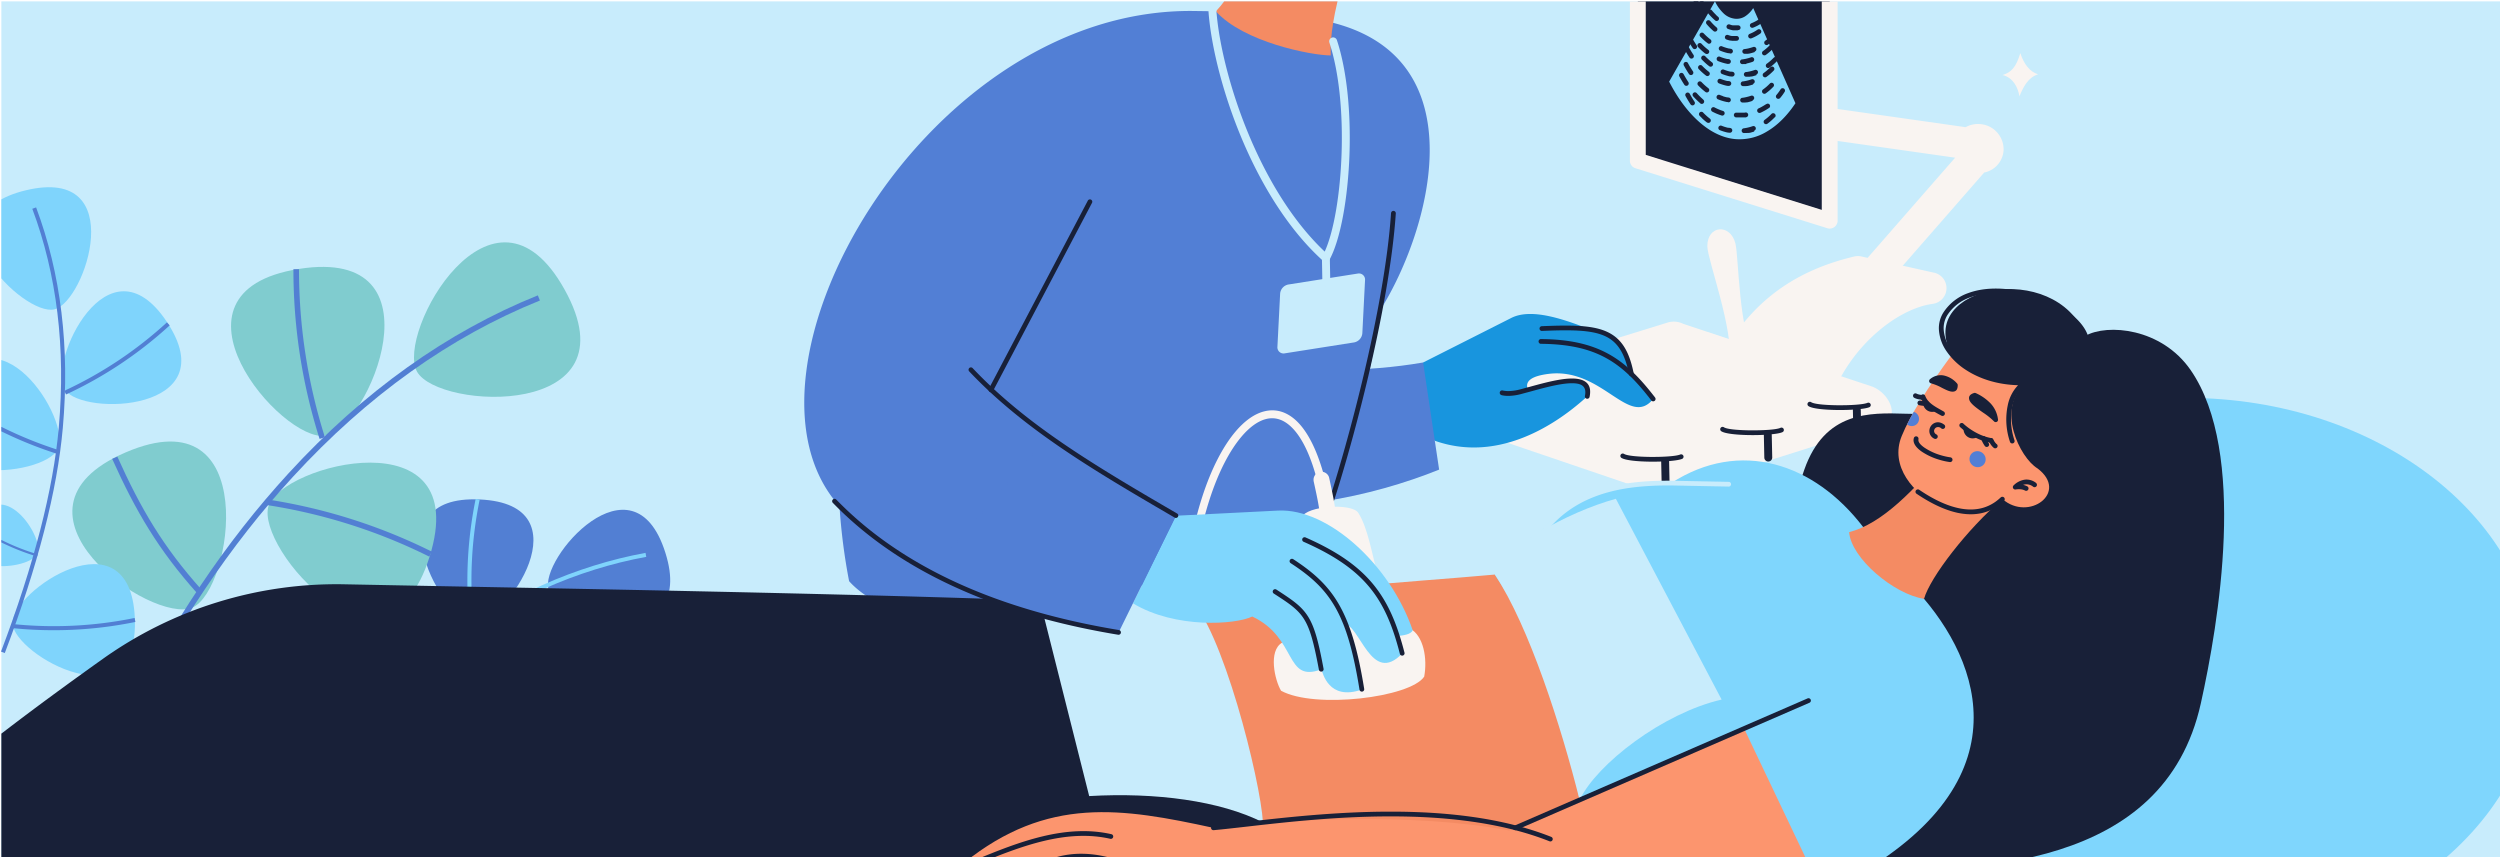 <svg id="af7e2dc1-6b70-481b-b7a3-1d89736274e9" data-name="Layer 1" xmlns="http://www.w3.org/2000/svg" xmlns:xlink="http://www.w3.org/1999/xlink" viewBox="0 0 1458.54 500"><defs><style>.ad8fa61c-5a08-4a67-a69c-8593c050e370{fill:none;}.faae2f92-cc20-444d-a486-dc18ca4d4b7c{clip-path:url(#a48275d3-4ca5-444f-920d-c097af291c0f);}.b0a9c6aa-4c01-48ae-9063-691e2c3c0153,.b1342df8-e17d-420b-9785-fb31852098af{fill:#c8ecfc;}.a052bd06-6719-487a-82ba-cb58f6d4478c{fill:#527fd3;}.b218e377-d3c1-46ef-bd12-3a9d5308bb44{fill:#7fd4fc;}.b16dfefb-cedf-4a40-937c-b6f444e64fe8{fill:#80cccf;}.a48e3a76-c524-4a67-8243-bbb3d5883bb6,.b3a993ca-938f-431b-add1-b9dfabab965f{fill:#7fd6fd;}.a1f7cba6-f354-4b8d-8dd5-56a3681839e5,.a48e3a76-c524-4a67-8243-bbb3d5883bb6,.a974cd28-740f-4578-b284-0cb4750f3b08,.ab19d72d-03e1-400a-aeb8-c44db6506677,.ab756bce-b639-47dd-bc23-69a0f09f7064,.b0a9c6aa-4c01-48ae-9063-691e2c3c0153,.b866b36a-d1d4-4fd5-9780-b53a2533b54c,.f5c051a0-96e9-4563-ae10-700588eda25c{fill-rule:evenodd;}.b866b36a-d1d4-4fd5-9780-b53a2533b54c,.bed8f26d-c050-4b1a-b672-d999ce3cdea1{fill:#f9f4f1;}.a974cd28-740f-4578-b284-0cb4750f3b08,.ae603819-fefa-4996-8632-ea92d8746cc5{fill:#182038;}.ab756bce-b639-47dd-bc23-69a0f09f7064{fill:#1895de;}.ab19d72d-03e1-400a-aeb8-c44db6506677{fill:#527fd5;}.a1f7cba6-f354-4b8d-8dd5-56a3681839e5{fill:#f48b63;}.f5c051a0-96e9-4563-ae10-700588eda25c{fill:#fc956e;}</style><clipPath id="a48275d3-4ca5-444f-920d-c097af291c0f"><rect class="ad8fa61c-5a08-4a67-a69c-8593c050e370" x="0.79" y="0.81" width="1458.67" height="499.71"/></clipPath></defs><title>Artboard 4 copy 3</title><g class="faae2f92-cc20-444d-a486-dc18ca4d4b7c"><rect class="b1342df8-e17d-420b-9785-fb31852098af" x="-11.17" y="-18.22" width="1488.63" height="539.19"/><path class="a052bd06-6719-487a-82ba-cb58f6d4478c" d="M279.81,291.39c-62.53-2.77-21.81,70.52-3.15,71.35S342.34,294.16,279.81,291.39Z"/><path class="a052bd06-6719-487a-82ba-cb58f6d4478c" d="M388.2,322.51c-18.8-59.72-73.74,3.61-68.13,21.43S407,382.22,388.2,322.51Z"/><path class="a052bd06-6719-487a-82ba-cb58f6d4478c" d="M309.65,421.67c30.29-54.79-53.47-50.91-62.5-34.54S279.37,476.47,309.65,421.67Z"/><path class="a052bd06-6719-487a-82ba-cb58f6d4478c" d="M192.64,352.33C131.33,365,188.82,426,207.12,422.27S254,339.64,192.64,352.33Z"/><path class="a052bd06-6719-487a-82ba-cb58f6d4478c" d="M249.4,459.82c2.67-62.54-70.55-21.71-71.35-3.05S246.73,522.36,249.4,459.82Z"/><path class="b218e377-d3c1-46ef-bd12-3a9d5308bb44" d="M276.36,363.37a234.14,234.14,0,0,1,3.48-71.84l-2.32-.48A236.62,236.62,0,0,0,274,363.61Z"/><path class="b218e377-d3c1-46ef-bd12-3a9d5308bb44" d="M309.51,421.65l1.46-1.88a236.27,236.27,0,0,0-63.43-35.41l-.83,2.23A234,234,0,0,1,309.51,421.65Z"/><path class="b218e377-d3c1-46ef-bd12-3a9d5308bb44" d="M207,423a234.17,234.17,0,0,1-14.28-70.5l-2.36.11a236.58,236.58,0,0,0,14.42,71.19Z"/><path class="b218e377-d3c1-46ef-bd12-3a9d5308bb44" d="M249.26,459.85l.48-2.33a236.66,236.66,0,0,0-72.57-3.4l.26,2.35A234,234,0,0,1,249.26,459.85Z"/><path class="b218e377-d3c1-46ef-bd12-3a9d5308bb44" d="M259.73,377.06c37.61-27.27,77.07-44.83,117.3-52.18l-.42-2.33C336,330,296.25,347.66,258.34,375.15c-30.11,21.81-62,54-94.81,95.46l1.86,1.47C198.05,430.73,229.79,398.77,259.73,377.06Z"/><path class="b16dfefb-cedf-4a40-937c-b6f444e64fe8" d="M329.46,169.05c-41.88-75.54-98.68,25.22-86.17,47.76S371.33,244.58,329.46,169.05Z"/><path class="b16dfefb-cedf-4a40-937c-b6f444e64fe8" d="M174.39,156.89c-85.31,13.51-10,101.33,15.41,97.3S259.7,143.38,174.39,156.89Z"/><path class="b16dfefb-cedf-4a40-937c-b6f444e64fe8" d="M250.64,324.74c25.81-82.41-86.31-54-94-29.44S224.83,407.15,250.64,324.74Z"/><path class="b16dfefb-cedf-4a40-937c-b6f444e64fe8" d="M73.37,263.91C-6,298,88.51,364.63,112.23,354.46S152.72,229.82,73.37,263.91Z"/><path class="b218e377-d3c1-46ef-bd12-3a9d5308bb44" d="M15.14,111C76,96.46,49.91,176.14,31.73,180.49S-45.75,125.58,15.14,111Z"/><path class="b218e377-d3c1-46ef-bd12-3a9d5308bb44" d="M97.49,188C132,240.28,48.19,243,37.9,227.4S63,135.8,97.49,188Z"/><path class="a052bd06-6719-487a-82ba-cb58f6d4478c" d="M99,189.83l-1.6-1.75A234,234,0,0,1,37.52,228l1,2.15A236.84,236.84,0,0,0,99,189.83Z"/><path class="b218e377-d3c1-46ef-bd12-3a9d5308bb44" d="M78.66,360.55c2.72,62.55-70.54,21.77-71.35,3.1S75.94,298,78.66,360.55Z"/><path class="a052bd06-6719-487a-82ba-cb58f6d4478c" d="M79,362.85l-.47-2.32A234.05,234.05,0,0,1,6.7,364l-.25,2.36A236.54,236.54,0,0,0,79,362.85Z"/><path class="b218e377-d3c1-46ef-bd12-3a9d5308bb44" d="M-30.3,230.46C-58,286.6,25.48,278.81,33.75,262.05S-2.62,174.32-30.3,230.46Z"/><path class="a052bd06-6719-487a-82ba-cb58f6d4478c" d="M-31.52,232.41l1.37-1.94a233.82,233.82,0,0,0,64.36,32.11l-.71,2.25A236.3,236.3,0,0,1-31.52,232.41Z"/><path class="b218e377-d3c1-46ef-bd12-3a9d5308bb44" d="M-13.92,306.35c-14.7,31.3,31.3,26.11,35.71,16.77S.79,275.05-13.92,306.35Z"/><path class="a052bd06-6719-487a-82ba-cb58f6d4478c" d="M-14.6,307.44l.73-1.08A129.26,129.26,0,0,0,22,323.4l-.37,1.26A130.75,130.75,0,0,1-14.6,307.44Z"/><path class="a052bd06-6719-487a-82ba-cb58f6d4478c" d="M2.8,381c19.25-50.7,30.63-94.94,33.86-131.51,4.13-46.65-1.12-89.86-15.6-128.49l-2.22.81C33.19,160.12,38.39,203,34.31,249.27,31.1,285.62,19.75,329.66.59,380.15Z"/><path class="b16dfefb-cedf-4a40-937c-b6f444e64fe8" d="M169.56,417c3.24,86.3-97.48,29.46-98.44,3.69S166.33,330.7,169.56,417Z"/><path class="a052bd06-6719-487a-82ba-cb58f6d4478c" d="M189.56,255.11a323.24,323.24,0,0,1-15.11-98.05h-3.26a326,326,0,0,0,15.26,99Z"/><path class="a052bd06-6719-487a-82ba-cb58f6d4478c" d="M250.45,324.75l1.46-2.93a326.37,326.37,0,0,0-95.54-30.37l-.5,3.23A322.83,322.83,0,0,1,250.45,324.75Z"/><path class="a052bd06-6719-487a-82ba-cb58f6d4478c" d="M117.45,343.9c-22.21-24.8-35.36-47.13-49-77.52l-3,1.34C79.25,298.42,92.58,321,115,346.08Z"/><path class="a052bd06-6719-487a-82ba-cb58f6d4478c" d="M78.41,411.45c31.94,9.44,57.75,11.75,91.05,11.05l.07,3.27c-33.65.7-59.78-1.65-92-11.19Z"/><path class="a052bd06-6719-487a-82ba-cb58f6d4478c" d="M73.07,424.07c30-59.44,61.08-105.79,97.79-145.85C214.18,231,262.67,196.37,315,175.32l-1.23-3C261,193.55,212.1,228.42,168.46,276c-36.93,40.28-68.16,86.86-98.3,146.59Z"/><ellipse class="b3a993ca-938f-431b-add1-b9dfabab965f" cx="1275.41" cy="392.62" rx="204.55" ry="160.5"/><path class="b0a9c6aa-4c01-48ae-9063-691e2c3c0153" d="M1127.08,370.4l-.1-158.32a9.22,9.22,0,0,0-5.61-9.05l-39.6-16.92v0a9.22,9.22,0,0,0-6-.42l-86.31,23.7a9.23,9.23,0,0,0-7,9.08l2.12,160.88a8.7,8.7,0,0,0,0,1.25,9.26,9.26,0,0,0,9.91,8.54l124.13-9.54v0A9.23,9.23,0,0,0,1127.08,370.4Z"/><path class="bed8f26d-c050-4b1a-b672-d999ce3cdea1" d="M1135.54,166.88a9.23,9.23,0,0,0-7.61-7.88L1086,149.63a9.23,9.23,0,0,0-4.12,0v0c-18.13,4.3-34.46,11.39-48.68,22.85-14,11.28-25.73,26.62-34.85,47.46-2.64,4-2.81,7.86-.94,11.65,2.12,4.29,6.55,6.6,12.44,7.47a72.58,72.58,0,0,0,12.55.46c18.87-.6,46.46-8.81,47.38-11A96.86,96.86,0,0,1,1095,193.93c10.62-9.26,22.29-15.25,32.65-16.67A9.24,9.24,0,0,0,1135.54,166.88Z"/><path class="bed8f26d-c050-4b1a-b672-d999ce3cdea1" d="M1097.9,247.9,971.7,287.67a12.46,12.46,0,0,1-8.71-.91l-104-35.41c-11.42-4.69-17.88-22.46-8.65-25.32l0,0,123.07-38a12.5,12.5,0,0,1,8.66.92l110.34,36.64c6.75,2.69,11.8,9.71,11.27,15.68a7.27,7.27,0,0,1-5.7,6.71Z"/><path class="b866b36a-d1d4-4fd5-9780-b53a2533b54c" d="M1155.34,72.4a14.75,14.75,0,0,0-8.54,1.8l-151-21.48A9.25,9.25,0,1,0,993.2,71l147.45,21-51.21,58.61a9.23,9.23,0,1,0,13.9,12.16l54.26-62.11A14.09,14.09,0,0,0,1168.9,88,14.76,14.76,0,0,0,1155.34,72.4Z"/><polygon class="a974cd28-740f-4578-b284-0cb4750f3b08" points="955.53 -40.92 1067.48 -20.07 1067.48 128.73 955.53 93.75 955.53 -40.92 955.53 -40.92"/><path class="bed8f26d-c050-4b1a-b672-d999ce3cdea1" d="M956.75-45.39l111.56,20.78a4.62,4.62,0,0,1,3.79,4.54h0v148.8a4.63,4.63,0,0,1-4.63,4.63,4.74,4.74,0,0,1-1.65-.3L954.16,98.16a4.61,4.61,0,0,1-3.26-4.41h0V-40.92a4.63,4.63,0,0,1,4.63-4.63,4.92,4.92,0,0,1,1.22.16Zm106.1,29.15L960.16-35.36V90.35l102.69,32.09V-16.24Z"/><path class="b3a993ca-938f-431b-add1-b9dfabab965f" d="M1047.52,60.18c-4.89,7.37-10.49,12.91-16.52,16.46a30.61,30.61,0,0,1-18.9,4.49C1005,80.39,998,77,991.45,71.23s-12.63-13.78-17.64-23.61L1000.53.76A24,24,0,0,0,1005.77,8a11.36,11.36,0,0,0,6.33,2.91,9.27,9.27,0,0,0,5.76-1.2,16.19,16.19,0,0,0,5-5l24.64,55.54Z"/><path class="ae603819-fefa-4996-8632-ea92d8746cc5" d="M985.81,54.69A1.39,1.39,0,0,0,983.36,56l.2.36.2.37.21.36.2.35.2.35.21.35.2.35.21.34.21.34.21.33.21.34.21.32.21.33.25.38a1.39,1.39,0,0,0,2.46-.3,1.37,1.37,0,0,0-.15-1.24l-.24-.37-.2-.31-.2-.31-.2-.31-.2-.32-.2-.33-.19-.32-.2-.33-.2-.34-.19-.33-.2-.34-.19-.35-.19-.34-.19-.36Zm49.74,13.71a1.4,1.4,0,0,0-1.07-2.35,1.37,1.37,0,0,0-1,.44,27.28,27.28,0,0,1-4,3.47,1.39,1.39,0,0,0,1.6,2.27,30,30,0,0,0,3-2.49c.46-.43.91-.88,1.35-1.34Zm-12.11,7.84a1.39,1.39,0,0,0-.91-2.63c-.42.15-.85.29-1.28.42-.7.2-1.39.37-2.1.52l-.43.08-.43.08-.43.07-.45.07a1.39,1.39,0,1,0,.36,2.75l.28,0,.24,0,.24,0,.24,0,.23,0,.24,0,.24-.05.23,0,.24,0,.23,0,.23,0,.24-.06.23,0,.23-.06.46-.13.46-.13.23-.07.45-.14.23-.07.5-.17ZM1009,77.42a1.39,1.39,0,0,0,1.49-2,1.36,1.36,0,0,0-1-.73l-.36-.07-.23-.05-.23,0-.22,0-.23-.06-.23,0-.23-.06-.23-.06-.23-.06-.22-.06-.23-.07-.23-.07-.23-.07-.23-.07-.23-.07-.22-.08-.23-.08-.23-.08-.23-.09-.23-.09-.36-.14a1.39,1.39,0,0,0-1.05,2.58l.41.16.25.09.25.1.26.09.25.09.25.08.26.09.25.08.25.07.26.08.25.07.25.07.26.07.25.07.25.06.25.06.26.06.25,0,.25.06.26,0,.38.07Zm-13.12-6a1.4,1.4,0,0,0,2.23-1.31,1.38,1.38,0,0,0-.53-.89l-.25-.2-.23-.18-.22-.18-.22-.18-.23-.19-.22-.19-.22-.19-.22-.19-.22-.2-.22-.2-.22-.2-.22-.21-.22-.21-.22-.21-.22-.22-.22-.22-.21-.22-.19-.19a1.39,1.39,0,0,0-2.38.77,1.37,1.37,0,0,0,.37,1.15l.21.21.23.24.23.23.24.23.23.23L993,69l.23.22.24.22.24.21.24.22.23.21.24.2.24.21.24.2.25.2.24.19.24.19.27.22Z"/><path class="ae603819-fefa-4996-8632-ea92d8746cc5" d="M982.19,43.21a1.39,1.39,0,0,0-2.44,1.33L980,45l.22.4.22.4.23.39.23.39.22.39.23.38.23.38.23.38.24.37.23.37.23.36.16.25A1.39,1.39,0,1,0,985,47.9l-.15-.24-.23-.35-.22-.36-.22-.35-.22-.36-.22-.37-.22-.36-.22-.38-.22-.37-.22-.38-.21-.39-.22-.38-.21-.4Zm59,10.37a1.39,1.39,0,1,0-2.36-1.47l-.24.37-.23.36-.25.36-.25.36c-.45.62-.92,1.23-1.43,1.82a1.39,1.39,0,0,0,2.11,1.81l.24-.28.15-.19.16-.19.3-.38.15-.19.15-.2.14-.19.15-.2.14-.19.14-.2.14-.2.13-.2.14-.2.13-.2.13-.2.13-.2.13-.2ZM1032.1,63a1.4,1.4,0,0,0-.51-2.52,1.44,1.44,0,0,0-1,.21L1030,61l-.79.5-.41.25-.4.23-1,.57-.42.21-.65.32-.39.18a1.39,1.39,0,0,0,1.15,2.53l.2-.09.23-.11.24-.11.23-.12.23-.11.23-.12.23-.12.23-.12.23-.12.22-.12.23-.13.22-.12.45-.26.22-.13.22-.14.43-.27.22-.13.21-.14.57-.38Zm-13.34,5.38a1.39,1.39,0,0,0,.53-2.54,1.35,1.35,0,0,0-1-.2l-.51.08-.24,0-.24,0-.25,0-.24,0-.25,0-.24,0-.25,0-.24,0-.25,0-.24,0H1013a1.39,1.39,0,0,0-.08,2.78h2.29l.27,0,.27,0,.27,0,.27,0,.27,0,.27,0,.27,0,.26,0,.27,0,.27,0,.26,0,.27,0,.29,0Zm-14.38-1a1.39,1.39,0,0,0,1.73-1.79,1.37,1.37,0,0,0-.88-.86l-.23-.07-.26-.09-.25-.08-.26-.09-.26-.09-.25-.1-.26-.1-.25-.1-.26-.1-.25-.11-.26-.11-.26-.11-.25-.11-.26-.12-.25-.12-.26-.12-.25-.13-.26-.12-.32-.17a1.39,1.39,0,0,0-2,1.64,1.37,1.37,0,0,0,.68.81l.36.19.28.14.28.14.28.13.27.13.28.13.28.13.28.12.28.12.28.11.28.11.28.11.28.11.28.11.28.1.28.09.28.1.28.09.24.08Zm-12.47-7.12a1.39,1.39,0,1,0,1.82-2.1L993.6,58l-.25-.22-.25-.22-.24-.23-.25-.22-.25-.23-.24-.24-.25-.24-.24-.24-.24-.24-.25-.25-.24-.25-.24-.25-.24-.26-.24-.26-.28-.31a1.39,1.39,0,1,0-2.08,1.85l.31.33.25.28.26.27.25.27.26.27.26.26.26.27.26.25.26.25.26.25.26.25.27.24.26.24.27.24.26.23.14.12Z"/><path class="ae603819-fefa-4996-8632-ea92d8746cc5" d="M984.86,36.93a1.39,1.39,0,1,0-2.44,1.32l.2.37.2.36.2.36.2.36.21.35.2.35.21.34.21.34.2.34.21.34.21.33.21.33.21.32.26.38a1.39,1.39,0,1,0,2.31-1.54l-.24-.36-.2-.31-.2-.31-.2-.32-.2-.32-.2-.32-.2-.33L986,39l-.2-.33-.2-.34-.19-.34-.19-.34-.2-.35-.19-.35Zm49.74,13.7a1.39,1.39,0,0,0-1.11-2.34,1.42,1.42,0,0,0-.91.43,27.42,27.42,0,0,1-4,3.48,1.39,1.39,0,0,0,.47,2.48,1.37,1.37,0,0,0,1.14-.22,29.54,29.54,0,0,0,4.38-3.83Zm-12.1,7.84a1.39,1.39,0,0,0,.4-2.41,1.37,1.37,0,0,0-1.31-.21c-.5.17-1,.32-1.49.47l-1.05.27-.42.1-.42.09-.43.09-.64.11-.44.07-.23,0a1.39,1.39,0,0,0,.35,2.76l.29,0,.23,0,.24,0,.24,0,.24,0,.24,0,.23-.05.24,0,.23,0,.24-.06.23,0,.23-.05.24-.06.23-.06.23-.06.23-.06.23-.07.23-.06.22-.07.23-.07.45-.15.23-.07.28-.1Zm-14.41,1.18a1.39,1.39,0,1,0,.51-2.73l-.37-.07-.22,0-.23-.05-.23,0-.23-.05-.22-.06-.23-.05-.23-.06-.23-.06-.23-.07-.23-.06-.22-.07-.23-.07-.23-.08L1005,56l-.23-.08-.23-.08-.23-.08-.22-.09-.23-.08-.36-.14a1.39,1.39,0,1,0-1,2.57l.4.16.26.1.25.09.25.09.26.09.25.09.25.08.26.08.25.08.25.07.26.08.25.07.25.06.25.07.26.06.25.06.25.06.26.06.25.05.25,0,.39.07Zm-13.12-6a1.39,1.39,0,1,0,1.7-2.2l-.26-.2-.22-.18-.22-.18-.23-.18-.22-.19-.22-.18-.22-.2-.22-.19-.22-.2-.23-.2-.22-.2-.22-.21-.21-.21-.22-.21-.22-.22-.22-.21-.22-.23-.18-.19a1.39,1.39,0,0,0-2,1.93l.2.2.23.24.24.24.23.23.24.22.23.23.24.22.24.22.23.22.24.21.24.21.24.21.24.2.24.2.24.2.24.19.25.2.27.21Z"/><path class="ae603819-fefa-4996-8632-ea92d8746cc5" d="M985.18,27.36a1.39,1.39,0,1,0-2.45,1.33l.2.36.2.36.21.36.2.36.2.35.21.35.2.34.21.35.21.34.21.33.21.33.21.33.21.32.25.39A1.39,1.39,0,0,0,988,32l-.25-.37-.2-.31-.2-.31-.2-.32-.2-.32-.2-.32-.19-.33-.2-.33-.2-.33-.19-.34-.2-.34-.19-.34-.19-.35-.19-.35Zm49.74,13.7a1.39,1.39,0,0,0-2-1.91,27.35,27.35,0,0,1-4,3.48,1.39,1.39,0,0,0,1.6,2.27,29.69,29.69,0,0,0,4.39-3.84Zm-12.11,7.85a1.39,1.39,0,0,0-.91-2.63l-.87.29-.62.18-.41.12-1.06.26-.42.09-.43.08-.64.11-.43.07-.24,0a1.39,1.39,0,0,0,.36,2.76l.28,0,.24,0,.24,0,.24,0,.23,0,.24,0,.24,0,.23-.05.24,0,.23,0,.23-.06.24-.05.23-.06.23-.06.46-.12.46-.13.23-.07.23-.07.45-.14.5-.17Zm-14.4,1.18a1.4,1.4,0,0,0,1.34-2.24,1.46,1.46,0,0,0-.84-.5l-.36-.06-.23,0-.23-.05-.22,0-.23,0-.23-.05-.23-.06-.23-.06-.22-.06-.23-.06-.23-.07-.23-.07-.23-.07-.23-.07-.22-.08-.23-.08-.23-.07-.23-.09-.23-.08-.23-.09-.36-.14a1.39,1.39,0,0,0-1.05,2.57l.41.16.25.1.26.09.25.09.25.09.25.09.26.08.25.08.25.08.26.08.25.07.25.07.26.07.25.06.25.07.26.06.25.05.25.06.25.05.26,0,.39.08Zm-13.12-6a1.39,1.39,0,0,0,2.22-1.31,1.43,1.43,0,0,0-.53-.89l-.25-.2-.23-.17-.22-.18-.22-.19-.22-.18-.23-.19-.22-.19-.22-.2-.22-.19-.22-.2-.22-.21-.22-.2-.22-.21-.22-.22-.22-.21-.22-.22-.21-.22-.19-.19a1.39,1.39,0,0,0-2,1.92l.21.21.23.23.23.24.24.23.23.23.24.22.23.23.24.21.24.22.24.21.24.21.23.21.24.2.24.2.25.2.24.2.24.19.28.21Z"/><path class="ae603819-fefa-4996-8632-ea92d8746cc5" d="M987.07,21.89a1.41,1.41,0,0,0-1.29-.72,1.39,1.39,0,0,0-1.16,2l.2.37.2.36.2.36.21.35.2.35.21.35.2.35.21.34.21.34.21.33.2.34.22.32.21.33.25.38a1.39,1.39,0,0,0,2.46-.3,1.37,1.37,0,0,0-.15-1.24l-.24-.37-.2-.31-.2-.31-.2-.31-.2-.32-.2-.33-.2-.32-.19-.33-.2-.34-.19-.33-.2-.34-.19-.35-.19-.34-.19-.36ZM1036.8,35.6a1.39,1.39,0,0,0-1.11-2.34,1.35,1.35,0,0,0-.91.43,26.76,26.76,0,0,1-4,3.47,1.39,1.39,0,0,0,.47,2.48,1.36,1.36,0,0,0,1.14-.21,30.13,30.13,0,0,0,4.38-3.83Zm-12.1,7.84a1.39,1.39,0,0,0-.91-2.63c-.49.18-1,.33-1.49.48l-1,.27-.42.1-.42.09-.43.08-.64.12-.43.06-.24,0a1.39,1.39,0,1,0,.36,2.75l.28,0,.24,0,.24,0,.23,0,.24,0,.24,0,.23,0,.24-.05.23,0,.24-.05.23,0,.24-.06.23,0,.23-.06.23-.06.23-.07.23-.06.23-.07.23-.06.22-.07.46-.15.22-.07.28-.1Zm-14.41,1.18a1.39,1.39,0,1,0,.51-2.73l-.36-.07-.23,0-.23,0-.23,0-.22-.06-.23,0-.23-.06-.23-.06-.23-.06-.23-.06-.22-.07-.23-.06-.23-.08-.23-.07-.23-.07-.23-.08-.22-.08-.23-.08-.23-.09-.23-.09-.36-.14a1.39,1.39,0,0,0-1.88,1.57,1.36,1.36,0,0,0,.83,1l.41.16.25.09.25.1.26.09.25.09.25.08.25.09.26.08.25.07.25.08.26.07.25.07.25.07.26.07.25.06.25.06.26.06.25,0,.25.06.25,0,.39.07Zm-13.12-6a1.39,1.39,0,0,0,1.7-2.2l-.26-.2-.22-.18-.22-.18-.22-.18-.23-.19-.22-.19-.22-.19-.22-.19-.22-.2-.22-.2-.22-.2-.22-.21-.22-.21-.22-.21-.22-.22-.22-.22-.22-.22-.18-.19a1.39,1.39,0,0,0-2.38.77,1.37,1.37,0,0,0,.37,1.15l.2.21.24.24.23.23.23.23.24.23.24.23.23.22.24.22.24.21.23.22.24.21.24.2.24.21.24.2.24.2.25.19.24.19.27.22Z"/><path class="ae603819-fefa-4996-8632-ea92d8746cc5" d="M984.86,14.52a1.39,1.39,0,1,0-2.44,1.32l.2.37.2.36.2.36.2.35.21.35.2.35.21.35.21.34.2.34.21.33.21.34.21.32.21.33.26.38a1.39,1.39,0,0,0,2.46-.3,1.37,1.37,0,0,0-.15-1.24l-.24-.37-.2-.31-.2-.31-.2-.31-.2-.32-.2-.33-.2-.32-.19-.33-.2-.34-.2-.33-.19-.34-.19-.35-.2-.34-.19-.35Zm49.74,13.7a1.39,1.39,0,0,0-1.11-2.34,1.33,1.33,0,0,0-.91.43,26.27,26.27,0,0,1-4,3.47,1.39,1.39,0,0,0,.47,2.48,1.36,1.36,0,0,0,1.14-.21,29.54,29.54,0,0,0,4.38-3.83Zm-12.1,7.84a1.39,1.39,0,0,0-.91-2.63c-.5.18-1,.33-1.49.48l-1.05.27-.42.1-.42.09-.43.08-.64.12-.44.07-.23,0a1.39,1.39,0,1,0,.35,2.75l.29,0,.23,0,.24,0,.24,0,.24,0,.24,0,.23,0,.24,0L1019,37l.24,0,.23-.05.23-.06.24-.05.23-.06.23-.06.23-.07.23-.06.23-.07.22-.06.23-.07.45-.15.23-.07.28-.1Zm-14.41,1.18a1.39,1.39,0,1,0,.51-2.73l-.37-.07-.22,0-.23,0-.23-.05-.23-.06-.22-.05-.23-.06-.23-.06-.23-.06-.23-.06-.23-.07-.22-.06-.23-.08-.23-.07-.23-.07-.23-.08-.23-.08-.23-.08-.22-.09-.23-.09-.36-.14a1.39,1.39,0,1,0-1,2.58l.41.16.25.09.25.1.25.09.26.09.25.08.25.09.26.08.25.07.25.08.26.07.25.07.25.07.25.07.26.06.25.06.25.06.26.05.25.06.25.05.39.07Zm-13.12-6A1.39,1.39,0,0,0,997.19,30a1.33,1.33,0,0,0-.52-.89l-.26-.2-.22-.18-.22-.18-.23-.18-.22-.19L995.3,28l-.22-.19-.22-.19-.22-.2-.23-.2-.22-.2-.22-.21-.21-.21-.22-.21-.22-.22-.22-.22-.22-.22-.18-.19a1.39,1.39,0,0,0-2.38.77,1.37,1.37,0,0,0,.37,1.15l.2.21.23.24.24.23.23.23.24.23.23.23.24.22.24.22.23.21.24.22.24.21.24.2.24.21.24.2.24.2.24.19.25.19.27.22Z"/><path class="ae603819-fefa-4996-8632-ea92d8746cc5" d="M986.12,8.5a1.39,1.39,0,0,0-2.44,1.33l.2.36.2.36.2.36.2.36.21.35.2.35.21.35.2.34.21.34.21.33.21.33.21.33.21.33.26.38a1.39,1.39,0,0,0,2.46-.3,1.37,1.37,0,0,0-.15-1.24l-.24-.37-.2-.31-.21-.31-.19-.32-.2-.32-.2-.32-.2-.33-.2-.33-.19-.33-.2-.34-.19-.34-.19-.34-.2-.35-.19-.35Zm49.74,13.7a1.39,1.39,0,0,0-2-1.91,26.83,26.83,0,0,1-4,3.48,1.39,1.39,0,0,0,.46,2.48,1.41,1.41,0,0,0,1.15-.21,29.61,29.61,0,0,0,4.38-3.84Zm-12.11,7.85a1.39,1.39,0,1,0-.9-2.63c-.5.17-1,.33-1.49.47l-1.05.28-.42.1-.43.09-.42.08-.65.11-.43.07-.23,0a1.39,1.39,0,1,0,.35,2.76l.28,0,.24,0,.24,0,.24,0,.24,0,.23,0,.24,0,.24-.05.23,0,.24-.05.23-.06.23-.05.23-.06.24-.06.23-.06.23-.06.23-.06.23-.07.22-.07.23-.07.45-.14.23-.08.27-.09Zm-14.4,1.18a1.39,1.39,0,0,0,.51-2.74l-.37-.06-.22-.05-.23-.05-.23,0-.23-.05-.23-.05-.22-.06-.23-.06-.23-.06-.23-.06-.23-.07-.23-.07-.22-.07-.23-.07-.23-.08-.23-.07-.23-.08-.23-.09-.23-.08-.22-.09-.36-.14a1.39,1.39,0,1,0-1,2.57l.4.16.26.1.25.09.25.09.25.09.26.09.25.08.25.08.26.08.25.08.25.07.26.07.25.07.25.06.26.07.25.06.25,0,.26.06.25.05.25,0,.39.08Zm-13.12-6a1.38,1.38,0,0,0,1.54.11,1.4,1.4,0,0,0,.16-2.31l-.26-.2-.22-.17-.23-.18-.22-.19-.22-.18-.22-.19-.22-.19-.23-.2-.22-.19-.22-.2-.22-.21-.22-.2-.22-.21-.21-.22-.22-.21-.22-.22-.22-.22-.19-.19a1.38,1.38,0,0,0-2.37.77A1.36,1.36,0,0,0,992,21.4l.2.21.23.24.24.23.23.23.24.23.23.22.24.23.24.21.23.22.24.21.24.21.24.21.24.2.24.21.24.19.24.2L996,25l.28.21Z"/><path class="ae603819-fefa-4996-8632-ea92d8746cc5" d="M991.66-5.49a1.39,1.39,0,0,0-2.53,0,1.34,1.34,0,0,0,0,1.14l.17.37.17.36.17.36.17.36.17.35.17.35.17.34.18.34.17.34.18.34L991-.5l.17.32.18.33.18.32.14.25a1.39,1.39,0,0,0,2.55-.29,1.43,1.43,0,0,0-.12-1.07L994-.89l-.17-.3-.17-.31-.17-.32-.16-.31-.17-.32L993-2.78l-.16-.32-.17-.33-.17-.34-.16-.33-.16-.34L992-4.79l-.16-.35-.16-.35Zm44.64,9.28a1.4,1.4,0,0,0-1.5-2,1.38,1.38,0,0,0-1,.72,23.5,23.5,0,0,1-1.9,3.05,1.39,1.39,0,0,0,2.24,1.65,27.37,27.37,0,0,0,2.13-3.41ZM1028,13.35a1.39,1.39,0,1,0-1.6-2.27,21.06,21.06,0,0,1-4.58,2.46,1.39,1.39,0,0,0-.31,2.43,1.38,1.38,0,0,0,1.3.17l.26-.1.19-.08.38-.16.38-.17.74-.35.56-.28a26.41,26.41,0,0,0,2.68-1.65ZM1014,17.56a1.37,1.37,0,0,0,1.23-.61,1.38,1.38,0,0,0-1.07-2.16h-.2l-.18,0h-.19l-.18,0-.19,0-.18,0-.19,0-.18,0-.19,0-.19,0-.18,0-.19,0-.19,0-.18,0-.19,0-.19,0-.19,0-.18-.05-.19,0-.19-.05-.19-.05-.19-.06-.18-.06-.19-.06-.19-.06-.35-.12a1.39,1.39,0,0,0-1.8,1.72,1.37,1.37,0,0,0,.85.89l.2.07.21.07.22.08.21.06.22.07.22.07.22.06.21.06.22.05.22.06.21.05.22.05.22,0,.21.05.22,0,.22,0,.21,0,.22,0,.21,0,.22,0,.22,0,.21,0,.22,0,.21,0h.22l.21,0Zm-13.39-5.65a1.39,1.39,0,0,0,2.29-1.06,1.33,1.33,0,0,0-.49-1l-.31-.27-.18-.16-.19-.17-.19-.17-.19-.17-.18-.18L1001,8.5l-.19-.18-.18-.19-.19-.18-.19-.2-.18-.19-.19-.2-.18-.2-.19-.2-.18-.2-.18-.21L999,6.34,998.69,6a1.39,1.39,0,0,0-2.13,1.78l.29.35.2.23.2.22.2.23.2.21.2.22.2.22.21.21.2.2.2.21.2.2.21.2.2.19.21.2.2.19.21.18.2.19.21.18.33.28Z"/><path class="ae603819-fefa-4996-8632-ea92d8746cc5" d="M990.72.72a1.4,1.4,0,0,0-2.54,0,1.37,1.37,0,0,0,0,1.14l.17.37.17.36.17.36.17.35.17.35.17.35.17.35.18.34.17.34.18.33.17.33.18.33.18.33.18.32.14.25a1.39,1.39,0,0,0,2.54-.29,1.34,1.34,0,0,0-.12-1.07L993,5.32,992.87,5l-.17-.31-.17-.31-.17-.32-.16-.32L992,3.43l-.17-.33-.16-.33-.17-.33-.16-.34-.17-.34L991,1.42l-.16-.35-.16-.35ZM1035.35,10a1.39,1.39,0,0,0-1.49-2,1.42,1.42,0,0,0-1,.73,24.64,24.64,0,0,1-1.9,3,1.39,1.39,0,0,0,2.24,1.65,26.7,26.7,0,0,0,2.12-3.42ZM1027,19.56a1.39,1.39,0,0,0-.6-2.51,1.37,1.37,0,0,0-1,.23,21.3,21.3,0,0,1-4.58,2.47,1.39,1.39,0,0,0,1,2.6l.26-.1.19-.08.38-.16.38-.17.74-.35.55-.29c.56-.29,1.08-.6,1.61-.93.37-.23.73-.46,1.08-.71Zm-13.93,4.21a1.39,1.39,0,0,0,.16-2.78h-.38l-.19,0h-.18l-.19,0-.18,0-.19,0-.19,0-.18,0-.19,0-.19,0-.18,0-.19,0-.19,0-.18,0-.19,0-.19-.05-.19,0-.18-.05-.19-.05-.19-.06-.19-.05-.19-.06-.18-.06-.19-.06-.19-.07-.17-.06a1.39,1.39,0,0,0-.94,2.62l.19.07.22.07.22.07.21.07.22.07.22.06.21.06.22.06.22.06.21,0,.22.06.22,0,.21.05.22,0,.22.05.21,0,.22,0,.22,0,.21,0,.22,0,.21,0,.22,0,.21,0,.22,0,.21,0,.22,0Zm-13.39-5.65a1.39,1.39,0,0,0,2.29-1.06,1.44,1.44,0,0,0-.49-1.06l-.31-.26-.19-.17-.18-.16-.19-.17-.19-.18-.19-.17-.18-.18-.19-.18-.19-.19-.18-.19-.19-.19-.18-.19-.19-.2-.18-.2-.19-.2-.18-.21-.19-.21-.18-.21-.27-.32A1.39,1.39,0,0,0,995.61,14l.3.36.2.22.2.23.2.22.2.22.2.22.2.21.2.21.21.21.2.21.2.2.21.2.2.19.2.19.21.19.21.19.2.19.21.18.33.28Z"/><path class="b866b36a-d1d4-4fd5-9780-b53a2533b54c" d="M1009,211.36c2.54-19.16-12.88-59.89-12.91-67.67-.06-12.45,13.37-13.34,16.36-1.74,2,7.57,1.74,51.45,11.9,67.57,2.46,3.92,5.65,8.68,6.2,11.64l5.65,30.8-24.05-.55-4.9-27.62c-.34-1.89,1.1-7.48,1.75-12.43Z"/><path class="ae603819-fefa-4996-8632-ea92d8746cc5" d="M1038.67,249.64a1.39,1.39,0,1,1,1.15,2.52c-2.57,1.17-10.94,1.78-18.89,1.68-7.3-.09-14.39-.78-16.61-2.19a1.39,1.39,0,1,1,1.49-2.34c1.76,1.11,8.29,1.68,15.15,1.76,7.62.09,15.49-.42,17.71-1.43Z"/><path class="ae603819-fefa-4996-8632-ea92d8746cc5" d="M1029.06,254a2.31,2.31,0,1,1,4.61-.1l.28,13a2.31,2.31,0,0,1-4.62.09l-.27-13Z"/><path class="ae603819-fefa-4996-8632-ea92d8746cc5" d="M1089.57,235a1.39,1.39,0,0,1,1.15,2.52c-2.58,1.17-10.94,1.78-18.89,1.68-7.3-.09-14.4-.78-16.61-2.19a1.39,1.39,0,1,1,1.49-2.34c1.76,1.11,8.28,1.68,15.15,1.76,7.62.09,15.49-.42,17.71-1.43Z"/><path class="ae603819-fefa-4996-8632-ea92d8746cc5" d="M1081,239.25a2.31,2.31,0,0,1,4.61-.09l.27,13a2.31,2.31,0,1,1-4.61.09l-.27-13Z"/><path class="ae603819-fefa-4996-8632-ea92d8746cc5" d="M980.35,265.14a1.39,1.39,0,0,1,1.15,2.52c-2.58,1.17-10.94,1.78-18.9,1.68-7.3-.09-14.39-.78-16.6-2.19a1.38,1.38,0,0,1,1.48-2.34c1.76,1.11,8.29,1.68,15.16,1.76,7.62.09,15.48-.42,17.71-1.43Z"/><path class="ae603819-fefa-4996-8632-ea92d8746cc5" d="M969.16,269.09a2.31,2.31,0,0,1,4.62-.09l.27,13a2.31,2.31,0,1,1-4.62.09l-.27-13Z"/><path class="ab756bce-b639-47dd-bc23-69a0f09f7064" d="M830.26,211.48c-4.87,10.36-5.59,32.7,6.83,45.66,43.14,15.29,80.6-18.42,88.94-25.87,2.88-14.11-15.8-9-34.58-3.88-2.2-5.31,2.66-8.06,11.94-9.25,31.39-4,47.08,32,61.13,14.62l-12.74-14.58c-3.5-11.54-5.49-18.56-13.53-22.7A28.44,28.44,0,0,0,928,192.26c-12.35-4.56-33.51-13.22-46.26-6.78l-51.45,26Z"/><path class="ae603819-fefa-4996-8632-ea92d8746cc5" d="M899.73,193.07a1.39,1.39,0,1,1-.11-2.77c17-.7,28.91-.62,37.33,3,8.64,3.73,13.5,11,16.19,24.61a1.39,1.39,0,0,1-2.73.53c-2.48-12.59-6.85-19.27-14.55-22.59-7.93-3.41-19.5-3.48-36.13-2.79Z"/><path class="ae603819-fefa-4996-8632-ea92d8746cc5" d="M876.05,230.52a1.39,1.39,0,1,1,.66-2.7,15.28,15.28,0,0,0,4.4.29,28.73,28.73,0,0,0,5.55-.87c1.8-.47,3.57-1,5.39-1.45,10.2-2.8,22.07-6.06,29.08-4.6,4.89,1,7.57,4,6.26,10.35a1.38,1.38,0,0,1-2.71-.55c.9-4.37-.86-6.42-4.1-7.09-6.38-1.32-17.9,1.84-27.8,4.56-1.92.52-3.79,1-5.43,1.46a30.88,30.88,0,0,1-6.09,1,18.08,18.08,0,0,1-5.21-.36Z"/><path class="ae603819-fefa-4996-8632-ea92d8746cc5" d="M899.13,200.59a1.39,1.39,0,1,1,0-2.77c17.08.15,29.45,3.16,39.69,8.9s18.29,14.17,26.77,25.19a1.39,1.39,0,0,1-2.2,1.7c-8.26-10.75-16.07-18.94-25.92-24.47s-21.79-8.4-38.37-8.55Z"/><path class="ab19d72d-03e1-400a-aeb8-c44db6506677" d="M728.65,215.29c33.79,1.12,68.14,2,101.61-3.81l9.35,62.5c-39.17,15.85-96,27.92-133.66,16.65l22.7-75.34Z"/><path class="ab19d72d-03e1-400a-aeb8-c44db6506677" d="M495.38,339.06a349.32,349.32,0,0,1-5.6-43.71C419.6,217.77,539.15,4.46,696.46,6.41c26.2.33,53.47.9,76.5,5.78,91,19.32,61.27,122.6,32.39,168.57-11.24,69.74-18.35,77.1-29.2,117.49C719.46,410.61,531,379.37,495.38,339.06Z"/><path class="a1f7cba6-f354-4b8d-8dd5-56a3681839e5" d="M802.59-57.95c-5.16-9.83-48.44-21-54.81-16C744.39-49,722.85-7.56,709.37,6.61c16.16,18,55.55,25.66,67,25.74-1-22.61,10.62-60.22,26.19-90.3Z"/><path class="b0a9c6aa-4c01-48ae-9063-691e2c3c0153" d="M751.57,166l40.56-6.4a3.58,3.58,0,0,1,4.25,3.93l-1.57,30.88a5.94,5.94,0,0,1-4.73,5.35l-40.56,6.39a3.58,3.58,0,0,1-4.25-3.93l1.58-30.88a5.91,5.91,0,0,1,4.72-5.34Z"/><path class="b1342df8-e17d-420b-9785-fb31852098af" d="M705,5.88a2.31,2.31,0,0,1,4.61-.29C711,25.8,718.51,57,732.24,87c10.17,22.24,23.71,43.81,40.62,59.79,5.35-11.77,9.06-33.73,9.84-57.3.76-22.78-1.24-46.94-7.15-64.74a2.31,2.31,0,0,1,4.38-1.45c6.09,18.35,8.16,43.09,7.39,66.34-.87,26.05-5.32,50.37-11.68,61.9a2.27,2.27,0,0,1-.38.57,2.3,2.3,0,0,1-3.26.17c-18.46-16.6-33.11-39.63-44-63.36-14-30.58-21.66-62.38-23-83Z"/><path class="b1342df8-e17d-420b-9785-fb31852098af" d="M771.24,150.6a2.31,2.31,0,0,1,4.61-.07l.25,14a2.31,2.31,0,1,1-4.61.07l-.25-14Z"/><path class="ae603819-fefa-4996-8632-ea92d8746cc5" d="M811.57,124.26a1.39,1.39,0,0,1,2.77.19c-1.86,27.83-8.35,62.47-16.08,95.15-10.85,45.82-24.16,87.85-30.55,101.83a1.39,1.39,0,1,1-2.52-1.15c6.33-13.84,19.55-55.64,30.36-101.31,7.71-32.56,14.18-67,16-94.71Z"/><path class="a974cd28-740f-4578-b284-0cb4750f3b08" d="M1216.66,195.92c-17.4-45-99.89-29.47-78,11.2,18.56,70.47-62-1.44-86,66.9-34.3,97.65-13,236.91,31.74,235.5,67.93-2.14,178-1.7,199.61-99.2,10.37-46.78,27.2-146.3-5.92-194.37-17-24.65-48.65-27.26-61.47-20Z"/><path class="a1f7cba6-f354-4b8d-8dd5-56a3681839e5" d="M1007.33,450c90.29-39.65-79.23-119.91-135.24-114.79-50.38,4.6-127.32,8.51-174.64,20.87,1.24,54.31-43.33,89.15-43.76,118.67,3.59,33.23,94.16,89.2,353.64-24.75Z"/><path class="a974cd28-740f-4578-b284-0cb4750f3b08" d="M736.82,479.8,697.45,356.05c-48.72-7.4-347.11-12.18-496.28-15.16A235.31,235.31,0,0,0,60,384.4C5.29,423.34-64.52,476.05-69.08,494.67-81.55,545.57,85.33,522.39,94.37,540c53.49,104.34,607.3-37.27,642.45-60.23Z"/><path class="b0a9c6aa-4c01-48ae-9063-691e2c3c0153" d="M736.82,479.8c-1.36-24.54-24-114.87-43.68-131.55-5.46-.81-36.52-14.36-88.84-7.45l31.15,123.64c38.88-2.25,76.48,2.76,101.37,15.36Z"/><path class="a48e3a76-c524-4a67-8243-bbb3d5883bb6" d="M1012.35,519.63c57-14.65,27.87,5.74,51,1.68,117.59-56.69,95.37-129.19,59.18-171.93L1087,307.48c-28.49-37.25-71.85-51.66-112-25.65-55-2.42-77.67,24.39-83.79,44.05l-19.17,9.3c23.58,35.79,40.37,73.05,49.47,131.52l90.79,52.93Z"/><path class="b1342df8-e17d-420b-9785-fb31852098af" d="M892.53,326.44a1.39,1.39,0,0,1-2.53-1.13c9.19-20.6,23.41-31.85,38.9-37.94s32-7,46.15-6.92l33.52.67a1.38,1.38,0,1,1-.05,2.76l-33.5-.66c-13.87-.05-30.14.85-45.11,6.73s-28.54,16.67-37.38,36.49Z"/><path class="b0a9c6aa-4c01-48ae-9063-691e2c3c0153" d="M1004.42,408.14,942.72,291c-29,8-66.05,29-70.63,44.18,20,30.15,38.83,88.9,49.47,131.52,10.16-21.14,48.69-50.69,82.86-58.56Z"/><path class="f5c051a0-96e9-4563-ae10-700588eda25c" d="M1017.53,425.05,880.47,484.53C823.24,473.68,746.22,478.22,708,483h0c-53.41-11.64-96.91-18.71-145.57,20.39.56,10.4,6.73,11.45,10.77,10.91,6.65,4.62,19-.78,25.55-1.5-.14,4.13,3.9,8.26,10.75,8.51,8.69.31,23-2.64,40.73,3.22,15.11,5,37.35,17.6,60.64,10.59h0c127.68,22,262.59,33.44,352.5-13.76Z"/><path class="ae603819-fefa-4996-8632-ea92d8746cc5" d="M648.51,486.7a1.39,1.39,0,0,1-.62,2.7c-12.8-2.95-25.89-1.89-39,1.25s-26.35,8.41-39.23,13.81a1.39,1.39,0,0,1-1.06-2.57c13-5.43,26.26-10.73,39.65-13.94s27-4.31,40.23-1.25Z"/><path class="ae603819-fefa-4996-8632-ea92d8746cc5" d="M649.21,500.89a1.38,1.38,0,0,1-.76,2.66c-11.71-3.38-21.38-3.19-29.38-1.28a57.63,57.63,0,0,0-19.47,9.05A1.39,1.39,0,0,1,598,509a60.27,60.27,0,0,1,20.41-9.47c8.4-2,18.53-2.21,30.78,1.32Z"/><path class="ae603819-fefa-4996-8632-ea92d8746cc5" d="M708.07,484.33a1.39,1.39,0,1,1-.23-2.77c5.39-.47,11.89-1.21,19.32-2.06,44.2-5.05,121-13.81,177.9,8.77a1.38,1.38,0,0,1-1,2.57c-56.28-22.32-132.6-13.6-176.55-8.59-7.52.86-14.09,1.61-19.41,2.08Z"/><path class="ae603819-fefa-4996-8632-ea92d8746cc5" d="M1054.57,407.46a1.38,1.38,0,0,1,1.09,2.54L884.6,484.25a1.38,1.38,0,1,1-1.1-2.54l171.07-74.25Z"/><path class="a1f7cba6-f354-4b8d-8dd5-56a3681839e5" d="M1137.1,261.85c10.33-.28,32.35,21.86,31.18,29.3-20.24,17.13-42.27,45.69-45.77,58.23-17.59-2.74-42.47-23.59-43.71-38.91,19.13-4.92,37.69-24.07,58.3-48.62Z"/><path class="f5c051a0-96e9-4563-ae10-700588eda25c" d="M1168.28,291.15c15.19,13.41,39-3.85,20.45-17.86-10.39-6.25-24.54-35.18-6.9-50-12.36,2.26-31.71-5.52-43.16-16.22-14.48,19.81-24.12,34.94-29.19,47.35-7.11,17.36,6.6,34,22.89,41.31,11.48,5.14,28.27,2.58,35.91-4.63Z"/><path class="ae603819-fefa-4996-8632-ea92d8746cc5" d="M1167.32,290.15a1.39,1.39,0,0,1,1.92,2c-8.29,8-18,9-27.32,7-9.07-2-17.65-6.94-23.85-11.15a1.39,1.39,0,0,1,1.55-2.3c6,4.07,14.23,8.85,22.89,10.73,8.46,1.85,17.33.9,24.81-6.3Z"/><path class="ae603819-fefa-4996-8632-ea92d8746cc5" d="M1187.85,281.76a1.38,1.38,0,1,1-1.69,2.19,6.18,6.18,0,0,0-4.56-1.35,6,6,0,0,0-1.28.29,9.17,9.17,0,0,1,2.41.85,1.38,1.38,0,0,1-1.27,2.46,7.11,7.11,0,0,0-2.45-.72,11.25,11.25,0,0,0-3,.08,1.39,1.39,0,0,1-1.24-2.37,11.64,11.64,0,0,1,6.54-3.35,8.9,8.9,0,0,1,6.58,1.92Z"/><path class="ae603819-fefa-4996-8632-ea92d8746cc5" d="M1218,195.45a1.39,1.39,0,0,1-2.61.94c-1.83-5-6.55-9.88-12.88-14a74,74,0,0,0-26.08-10.15c-9.45-1.76-19.06-1.63-27,1.25a25.82,25.82,0,0,0-13.18,10.15,14.3,14.3,0,0,0-2.28,8.43,21.88,21.88,0,0,0,3.93,11.21,37.17,37.17,0,0,0,10.72,10.29c8.21,5.33,19.52,8.82,33.15,8.36a1.39,1.39,0,0,1,.6,2.66h0c-3.85,1.69-6.9,6.31-8.29,12.41a37.59,37.59,0,0,0,1.24,20,1.39,1.39,0,0,1-2.63.87,40.41,40.41,0,0,1-1.32-21.47,23.63,23.63,0,0,1,6-11.66c-12.26-.34-22.56-3.82-30.28-8.83a39.77,39.77,0,0,1-11.52-11.08,24.65,24.65,0,0,1-4.39-12.66,17,17,0,0,1,2.73-10,28.49,28.49,0,0,1,14.56-11.24c8.37-3.06,18.49-3.22,28.39-1.38A77,77,0,0,1,1204,180.09c6.81,4.41,11.93,9.75,14,15.36Z"/><path class="ab19d72d-03e1-400a-aeb8-c44db6506677" d="M1116.55,240.26c-1.46,2.55-2.77,5-3.94,7.34a4.35,4.35,0,0,0,5.5,0,4.24,4.24,0,0,0,.44-6,4.52,4.52,0,0,0-2-1.34Z"/><path class="ab19d72d-03e1-400a-aeb8-c44db6506677" d="M1157.31,264.94a4.77,4.77,0,0,0-6.65-.67,4.61,4.61,0,0,0-.48,6.57,4.77,4.77,0,0,0,6.65.67,4.61,4.61,0,0,0,.48-6.57Z"/><path class="ae603819-fefa-4996-8632-ea92d8746cc5" d="M1134.4,247.84a1.39,1.39,0,0,1-1.74,2.16,2.69,2.69,0,0,0-3-.62,2.29,2.29,0,0,0-.88.78,2.44,2.44,0,0,0-.4,1.1,2.31,2.31,0,0,0,1.4,2.22,1.38,1.38,0,0,1-1.31,2.44,4.94,4.94,0,0,1-2.84-4.9,5.18,5.18,0,0,1,2.77-4.12c1.64-.84,3.8-.8,6,.94Z"/><path class="ae603819-fefa-4996-8632-ea92d8746cc5" d="M1142.16,224.65a1.33,1.33,0,0,0-.36-.91,14.28,14.28,0,0,0-7.88-4.7,9.57,9.57,0,0,0-7.9,2.17,1.44,1.44,0,0,0-.51.83,1.39,1.39,0,0,0,1.1,1.62,27.76,27.76,0,0,1,6.28,2.57c2.41,1.21,4.59,2.31,6.28,2.27,1.91,0,3-1.08,3-3.85Z"/><path class="ae603819-fefa-4996-8632-ea92d8746cc5" d="M1138,266.84a1.39,1.39,0,0,1-.37,2.75,39.86,39.86,0,0,1-5.88-1.27,37.35,37.35,0,0,1-10.69-4.92c-3.09-2.19-5-4.71-4.62-7.2a4.56,4.56,0,0,1,.14-.64,1.38,1.38,0,0,1,1.72-.94,1.4,1.4,0,0,1,.94,1.72,1,1,0,0,0,0,.23c-.18,1.33,1.21,3,3.47,4.56a34.56,34.56,0,0,0,9.87,4.53,37.42,37.42,0,0,0,5.47,1.18Z"/><path class="ae603819-fefa-4996-8632-ea92d8746cc5" d="M1161.73,255.55a1.39,1.39,0,1,1-.47,2.73,31.91,31.91,0,0,1-9.07-3.14,39.33,39.33,0,0,1-8.45-5.83,1.39,1.39,0,1,1,1.88-2,36.54,36.54,0,0,0,7.83,5.41,29.59,29.59,0,0,0,8.28,2.87Z"/><path class="ae603819-fefa-4996-8632-ea92d8746cc5" d="M1164.88,259.08a1.37,1.37,0,0,1,.27,1.94,1.39,1.39,0,0,1-1.94.27,9.08,9.08,0,0,1-2.11-2.51c-.24-.36-.48-.73-.71-1a1.38,1.38,0,0,1,2.2-1.68c.32.41.58.8.83,1.19a7.42,7.42,0,0,0,1.46,1.82Z"/><path class="ae603819-fefa-4996-8632-ea92d8746cc5" d="M1160.28,258.65a1.39,1.39,0,0,1-2.24,1.63,17.78,17.78,0,0,1-1.19-1.9h0a16.94,16.94,0,0,1-.94-2.08,1.38,1.38,0,1,1,2.59-1,15.33,15.33,0,0,0,.79,1.75h0a15.94,15.94,0,0,0,1,1.57Z"/><path class="a974cd28-740f-4578-b284-0cb4750f3b08" d="M1154.06,254.69c-1.37-1.43-7.29-5-8.33-5.68a5.43,5.43,0,0,0,.9,4.58,5.26,5.26,0,0,0,7.43,1.1Z"/><path class="ae603819-fefa-4996-8632-ea92d8746cc5" d="M1165.64,244.55a16.58,16.58,0,0,0-4.31-9.2,28,28,0,0,0-8.6-6,1.45,1.45,0,0,0-1.06-.06c-2.59.82-3.29,2.2-2.74,4,.69,2.26,4.33,4.84,8,7.41a40.34,40.34,0,0,1,6.33,5.06,1.39,1.39,0,0,0,2,.15A1.37,1.37,0,0,0,1165.64,244.55Z"/><path class="ae603819-fefa-4996-8632-ea92d8746cc5" d="M1134,240.09a1.38,1.38,0,0,1-1.4,2.39l-1.84-1c-4.1-2.3-8.42-4.73-10.17-9.53a1.39,1.39,0,1,1,2.61-1c1.39,3.83,5.25,6,8.91,8.06.56.32,1.12.63,1.89,1.08Z"/><path class="a974cd28-740f-4578-b284-0cb4750f3b08" d="M1130.32,239.31c-1.34-1.46-7.15-5.21-8.18-5.89a5.43,5.43,0,0,0,.77,4.6,5.27,5.27,0,0,0,7.41,1.29Z"/><path class="ae603819-fefa-4996-8632-ea92d8746cc5" d="M1116.8,232.09a1.39,1.39,0,0,1,1.37-2.42,7.19,7.19,0,0,0,2.24.64c.46.08.93.16,1.42.28a1.39,1.39,0,0,1-.67,2.7c-.38-.1-.8-.17-1.23-.25a9.25,9.25,0,0,1-3.13-.95Z"/><path class="ae603819-fefa-4996-8632-ea92d8746cc5" d="M1119.76,236.44a1.39,1.39,0,0,1,.62-2.71,13.34,13.34,0,0,0,1.84.29,13.74,13.74,0,0,0,1.92,0,1.39,1.39,0,0,1,.12,2.77,16.32,16.32,0,0,1-4.5-.39Z"/><path class="b866b36a-d1d4-4fd5-9780-b53a2533b54c" d="M748,374.94c16.79-9.8,6.12-59,11.56-73.22,2.5-6.53,29.1-8.51,32.91-2.47,10.94,17.36,9.18,56.9,29.83,67.26,8.37,4.2,10.53,17.89,8.6,28.25-8.09,12.18-63.89,19-83.51,8.23-3.7-6.2-7.58-23.27.61-28.05Z"/><path class="bed8f26d-c050-4b1a-b672-d999ce3cdea1" d="M695.44,348.4a2.31,2.31,0,1,1-4.61-.29c2.89-44.1,15.27-78.85,29.86-96.17,5.45-6.47,11.27-10.61,17.12-12,6.09-1.47,12.09,0,17.61,4.74,9.11,7.87,16.92,25.15,21.49,53.89a2.31,2.31,0,0,1-4.56.72c-4.38-27.56-11.61-43.92-20-51.11-4.31-3.72-8.91-4.87-13.52-3.76-4.86,1.17-9.85,4.79-14.66,10.5-14,16.65-26,50.4-28.78,93.49Z"/><path class="bed8f26d-c050-4b1a-b672-d999ce3cdea1" d="M766.38,280.44a4.63,4.63,0,0,1,9-2c1.07,4.87,1.79,8.25,2.38,11.32s1,5.4,1.39,8.49a4.62,4.62,0,1,1-9.15,1.26c-.4-2.85-.77-5.18-1.32-8s-1.25-6.09-2.35-11.09Z"/><path class="a48e3a76-c524-4a67-8243-bbb3d5883bb6" d="M686.13,300.84,661,352c24.63,14.89,59.84,12.46,69.59,7.69,26.61,12.51,18.65,38.94,40.28,30.83.83,1.78,4.11,18.6,23.7,11.77,2.16-.75-7.84-31.78-10.76-38.59,9.69.57,16.13,36.54,34.29,17.53-.7-2.59-2-7.4-3-10.22,3.35-.15,8.16-.88,9.09-3.31-13.15-38.4-49.58-71.27-78.53-69.82l-59.47,3Z"/><path class="ae603819-fefa-4996-8632-ea92d8746cc5" d="M760.62,316.12a1.39,1.39,0,1,1,1.12-2.54c18.4,8.11,30.7,16.69,39.47,27.39s14,23.43,18.21,39.87a1.39,1.39,0,0,1-2.69.69c-4.12-16.06-9.17-28.47-17.65-38.8s-20.47-18.68-38.46-26.61Z"/><path class="ae603819-fefa-4996-8632-ea92d8746cc5" d="M753,328.56a1.38,1.38,0,0,1,1.51-2.32c12.06,7.86,20.59,15.58,27,27S792.3,379.61,795.91,402a1.39,1.39,0,0,1-2.74.43c-3.55-22.08-7.76-36.79-14-47.85S764.72,336.17,753,328.56Z"/><path class="ae603819-fefa-4996-8632-ea92d8746cc5" d="M743.1,346.26a1.39,1.39,0,0,1,1.51-2.33c9.2,6,14.57,9.5,18.48,15.7s6.13,14.66,9.11,30.59a1.39,1.39,0,0,1-2.73.52c-2.91-15.58-5.09-23.87-8.73-29.63S752,352,743.1,346.26Z"/><path class="ae603819-fefa-4996-8632-ea92d8746cc5" d="M634.65,117.06a1.38,1.38,0,1,1,2.45,1.29L579.41,228a1.39,1.39,0,1,1-2.45-1.3l57.69-109.63Z"/><path class="ab19d72d-03e1-400a-aeb8-c44db6506677" d="M610,256.32l76.11,44.52L652.61,369c-34.46-5-74.9-18.05-109.82-34.71L610,256.32Z"/><path class="ae603819-fefa-4996-8632-ea92d8746cc5" d="M565.48,216.7a1.38,1.38,0,1,1,2-1.9c15.94,16.84,34,31.22,54,44.79s41.86,26.37,65.34,40.05a1.39,1.39,0,0,1-1.39,2.4c-23.49-13.69-45.4-26.5-65.5-40.16s-38.36-28.17-54.46-45.18Z"/><path class="ae603819-fefa-4996-8632-ea92d8746cc5" d="M485.88,293.37a1.38,1.38,0,1,1,2-1.93c22.51,23.22,49.71,39.93,78.28,52s58.63,19.51,86.7,24.15a1.39,1.39,0,0,1-.45,2.74c-28.25-4.68-58.47-12.16-87.32-24.34s-56.41-29.1-79.19-52.61Z"/><path class="b866b36a-d1d4-4fd5-9780-b53a2533b54c" d="M1168.37,43.78c5.17-1.68,7.8-4.5,10.31-12.79,2.19,6.64,5.59,10.86,10.36,12.37-5.81,1.77-8.62,7.39-10.87,12.82-.87-5.16-3.68-10.91-9.8-12.4Z"/></g></svg>